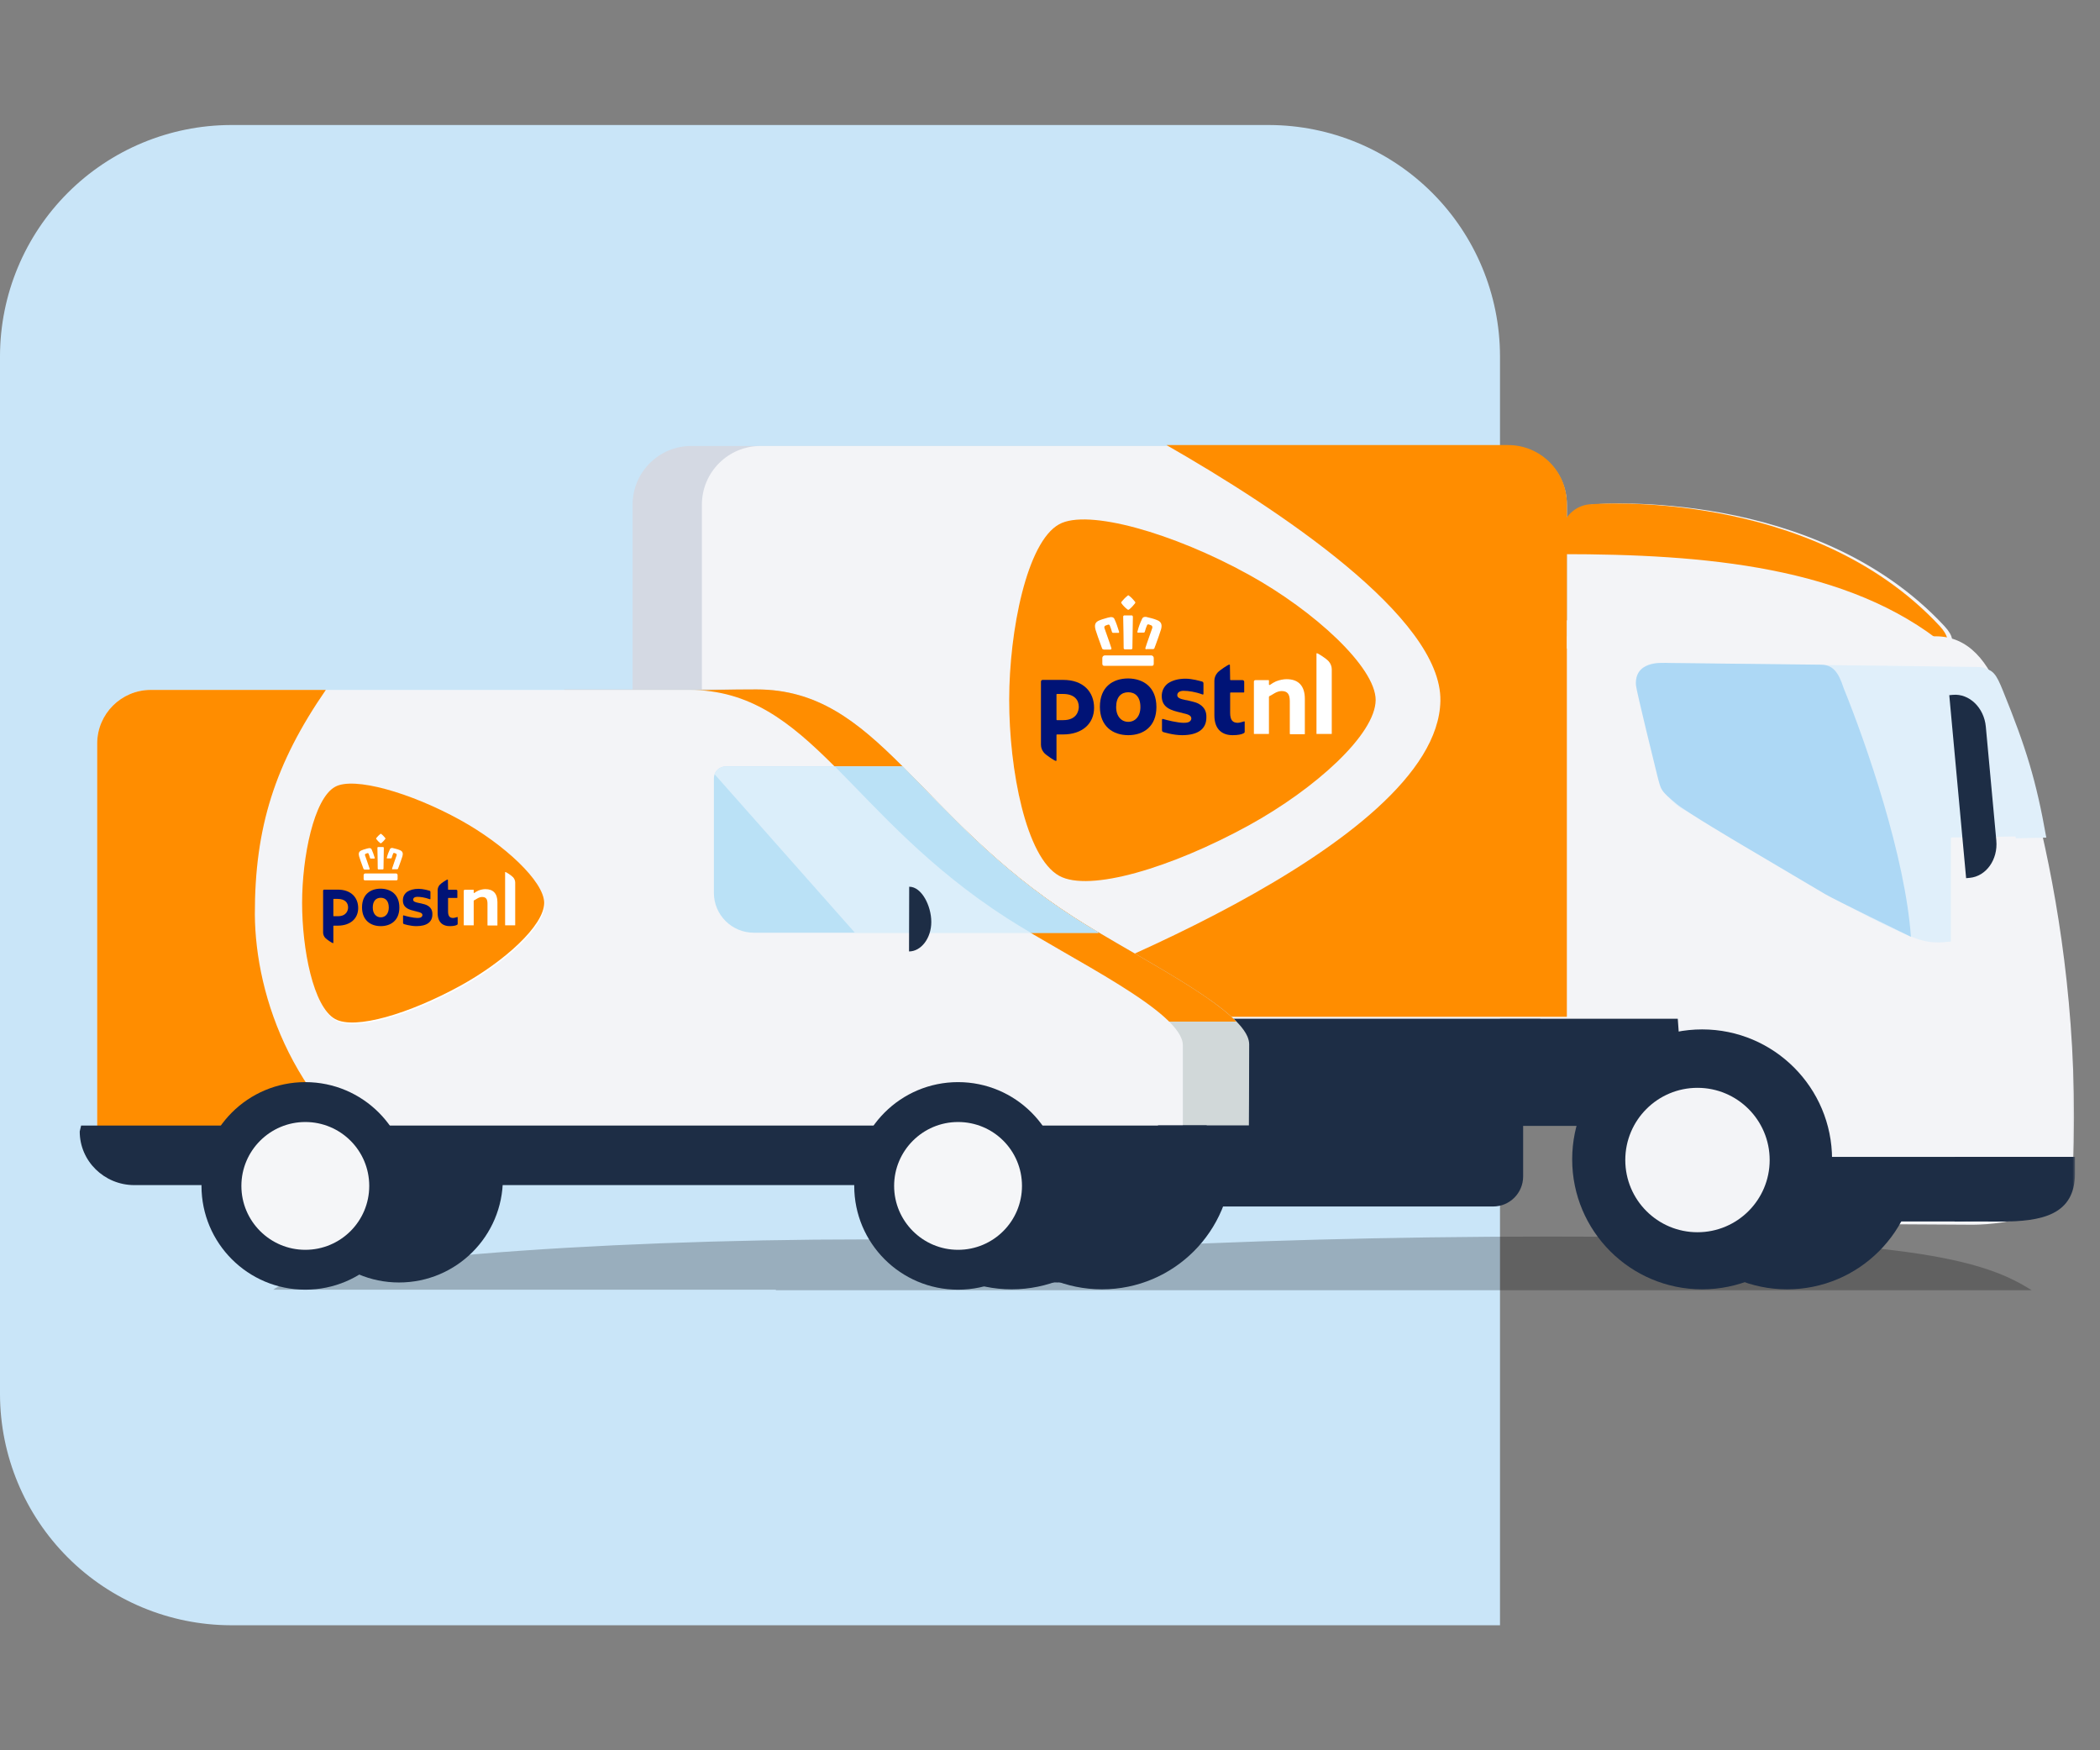 <svg width="420" height="350" viewBox="0 0 420 350" fill="none" xmlns="http://www.w3.org/2000/svg">
<rect x="0" y="0" width="420" height="350" fill="#808080" stroke="none"/>
<path d="M300 325V71.154C299.964 58.925 295.09 47.206 286.442 38.558C277.794 29.91 266.075 25.036 253.845 25H46.154C33.925 25.036 22.206 29.91 13.558 38.558C4.91 47.206 0.036 58.925 0 71.154L0 278.845C0.036 291.075 4.91 302.794 13.558 311.442C22.206 320.09 33.925 324.964 46.154 325H300Z" fill="#C9E5F8"/>
<mask id="mask0_9124_2799" style="mask-type:alpha" maskUnits="userSpaceOnUse" x="0" y="25" width="415" height="300">
<path d="M40 325C17.909 325 0 305.812 0 282.143V71.154C0.036 58.925 4.852 47.206 13.397 38.558C21.942 29.91 33.521 25.036 45.605 25H369.395C381.479 25.036 393.058 29.91 401.603 38.558C410.148 47.206 414.964 58.925 415 71.154V278.845C414.964 291.075 410.148 302.794 401.603 311.442C393.058 320.09 381.479 324.964 369.395 325H40Z" fill="white"/>
</mask>
<g mask="url(#mask0_9124_2799)">
<path opacity="0.24" d="M309.492 247.274C381.626 247.274 396.77 251.942 406.325 258H155.099C155.153 257.966 155.209 257.931 155.267 257.897H54.662C62 252.196 117.885 247.841 173.321 247.841C194.871 247.841 209.804 248.503 220.439 249.645C246.756 248.154 278.177 247.274 309.492 247.274Z" fill="black"/>
<path d="M288.941 203.722L126.519 203.722V100.918C126.519 94.436 131.774 89.181 138.255 89.181L277.205 89.181C283.687 89.181 288.941 94.436 288.941 100.918V203.722Z" fill="#D4D9E3"/>
<path d="M313.373 203.722L140.378 203.722V100.918C140.378 94.436 145.632 89.181 152.114 89.181L301.637 89.181C308.119 89.181 313.373 94.436 313.373 100.918V203.722Z" fill="#F3F4F7"/>
<path d="M388.118 129.909C388.118 129.909 392.779 129.386 388.848 125.161C362.962 97.357 319.363 100.823 319.363 100.823C316.059 100.832 313.382 103.508 313.373 106.812V129.914L388.118 129.909Z" fill="#F3F4F7"/>
<path d="M389.324 128.921C389.696 128.364 389.687 127.065 387.934 125.18C362.044 97.376 318.445 100.82 318.445 100.82C315.145 100.82 312.311 103.518 312.311 106.81V110.812C340.878 110.812 369.837 113.254 389.118 129.119C389.192 129.059 389.261 128.993 389.324 128.921Z" fill="#FF8D00"/>
<path d="M320.038 127.241H387.155C393.755 127.241 397.765 132.377 400.393 139.616C400.393 139.616 416.861 179.899 414.592 233.37C414.084 245.379 394.296 244.896 394.296 244.896H393.627L368.431 244.752L365.502 204.032H308.062V139.216C308.059 136.039 309.319 132.991 311.566 130.745C313.812 128.498 316.86 127.237 320.038 127.241Z" fill="#F3F4F7"/>
<path d="M400.1 244.273C408.35 244.273 415 242.974 415 234.608V231.341H400.149L390.917 244.248L400.1 244.273Z" fill="#1D2D45"/>
<path d="M383.409 231.836C383.409 246.189 371.773 257.825 357.42 257.825C343.067 257.825 331.431 246.189 331.431 231.836C331.431 217.483 343.067 205.847 357.42 205.847C371.773 205.847 383.409 217.483 383.409 231.836Z" fill="#1D2D45"/>
<path d="M246.38 231.836C246.38 246.189 234.744 257.825 220.391 257.825C206.037 257.825 194.402 246.189 194.402 231.836C194.402 217.483 206.037 205.847 220.391 205.847C234.744 205.847 246.38 217.483 246.38 231.836Z" fill="#1D2D45"/>
<path d="M140.227 217.531V219.149C140.236 222.453 142.913 225.129 146.217 225.138H327.227C330.532 225.129 333.208 222.453 333.217 219.149V217.531L140.227 217.531Z" fill="#1D2D45"/>
<path d="M118.332 203.722L117.92 204.102C117.92 212.352 124.702 218.998 133.068 218.998H334.137C342.507 218.998 349.289 212.332 349.289 204.102V203.722H118.332Z" fill="#1D2D45"/>
<path d="M310.163 127.241H378.67C385.28 127.241 390.742 132.567 391.924 139.532C391.924 139.532 408.738 181.602 404.859 232.648C403.776 246.898 397.422 238.499 397.422 238.499L390.849 244.088L338.476 243.944L335.538 203.501H298.153V139.135C298.15 135.976 299.415 132.947 301.668 130.715C303.922 128.483 306.979 127.233 310.163 127.241Z" fill="#F3F4F7"/>
<path d="M390.917 244.273C399.167 244.273 405.817 242.974 405.817 234.608V231.341H390.946L390.917 244.273Z" fill="#1D2D45"/>
<path d="M366.413 231.836C366.413 246.189 354.778 257.825 340.424 257.825C326.071 257.825 314.436 246.189 314.436 231.836C314.436 217.483 326.071 205.847 340.424 205.847C354.778 205.847 366.413 217.483 366.413 231.836Z" fill="#1D2D45"/>
<path d="M353.934 231.97C353.934 239.944 347.47 246.408 339.496 246.408C331.522 246.408 325.058 239.944 325.058 231.97C325.058 223.996 331.522 217.531 339.496 217.531C347.47 217.531 353.934 223.996 353.934 231.97Z" fill="#F3F4F7"/>
<path d="M228.321 231.836C228.321 246.189 216.685 257.825 202.332 257.825C187.979 257.825 176.343 246.189 176.343 231.836C176.343 217.483 187.979 205.847 202.332 205.847C216.685 205.847 228.321 217.483 228.321 231.836Z" fill="#1D2D45"/>
<path d="M216.905 231.97C216.905 239.944 210.441 246.408 202.467 246.408C194.493 246.408 188.028 239.944 188.028 231.97C188.028 223.996 194.493 217.531 202.467 217.531C210.441 217.531 216.905 223.996 216.905 231.97Z" fill="#F3F4F7"/>
<path d="M236.892 217.531V235.27C236.901 238.574 239.577 241.251 242.881 241.26H298.638C301.942 241.251 304.619 238.574 304.628 235.27V217.531H236.892Z" fill="#1D2D45"/>
<path d="M408.648 167.175C406.619 155.727 404.441 149.263 399.758 137.737C398.756 134.627 397.956 133.377 395.555 133.377L331.614 132.552C329.213 132.552 326.742 134.268 327.249 136.921L332.097 157.378C332.097 157.378 334.394 160.896 337.146 162.122C337.34 162.204 337.81 162.431 338.515 162.777C343.697 165.917 364.294 179.217 380.098 186.407C384.982 188.626 386.793 188.659 390.18 188.271V167.472L408.648 167.175Z" fill="#E0EFFA"/>
<path d="M301.639 89H233.3C255.618 101.788 288.397 123.446 288.079 140.153C287.535 169.289 209.795 198.409 195.464 203.322H313.371V100.736C313.371 94.256 308.119 89.002 301.639 89Z" fill="#FF8D00"/>
<path d="M249.506 115.085C262.533 122.27 274.739 133.505 274.739 140.015C274.691 146.862 262.726 157.664 249.506 164.945C234.115 173.383 217.759 178.302 211.776 174.975C205.166 171.31 201.837 153.902 201.837 140.015C201.837 126.224 205.359 108.576 211.776 105.056C217.421 101.921 234.501 106.791 249.506 115.085Z" fill="white"/>
<path d="M275.132 139.983C275.132 133.438 262.86 122.142 249.763 114.919C234.677 106.58 217.505 101.684 211.83 104.835C205.378 108.374 201.837 126.118 201.837 139.983C201.837 153.945 205.184 171.446 211.83 175.131C217.845 178.476 234.289 173.531 249.763 165.047C263.054 157.727 275.084 146.867 275.132 139.983ZM258.009 146.77C257.961 146.77 257.961 146.722 257.961 146.722V140.225C257.961 138.771 257.476 138.189 256.311 138.189C255.923 138.189 255.39 138.335 254.905 138.625C254.42 138.916 254.031 139.159 253.886 139.207C253.837 139.256 253.789 139.304 253.789 139.353V146.722C253.789 146.77 253.74 146.77 253.74 146.77H250.83C250.781 146.77 250.781 146.722 250.781 146.722V136.298C250.781 136.104 250.927 136.007 251.073 136.007H253.74C253.789 136.007 253.789 136.056 253.789 136.056V136.88C253.789 136.929 253.837 136.977 253.886 136.977H253.934L254.031 136.929C254.371 136.686 254.856 136.395 255.196 136.25C255.923 135.959 256.699 135.814 257.33 135.814C259.707 135.814 260.968 137.171 260.968 139.74V146.77C260.968 146.819 260.92 146.819 260.92 146.819H258.009V146.77ZM263.345 146.77C263.296 146.77 263.296 146.722 263.296 146.722V130.723C263.296 130.675 263.296 130.626 263.393 130.626C263.587 130.626 265.188 131.644 265.722 132.226C266.11 132.662 266.352 133.244 266.352 133.826V146.722C266.352 146.77 266.304 146.77 266.304 146.77H263.345ZM220.852 133.147C220.61 133.147 220.464 133.002 220.464 132.711V131.547C220.464 131.305 220.707 131.063 220.949 131.063H230.263C230.505 131.063 230.748 131.305 230.748 131.547V132.711C230.748 133.002 230.651 133.147 230.36 133.147H220.852ZM229.293 129.851C229.196 129.851 229.147 129.802 229.099 129.754C229.05 129.705 229.05 129.608 229.099 129.511C229.39 128.542 230.457 125.633 230.457 125.584C230.505 125.39 230.457 125.148 230.263 125.051L229.729 124.857C229.681 124.857 229.681 124.857 229.632 124.857C229.535 124.857 229.487 124.906 229.438 124.954C229.244 125.439 229.099 125.778 228.953 126.36C228.905 126.457 228.856 126.505 228.711 126.505H227.643C227.546 126.505 227.498 126.505 227.498 126.457C227.449 126.408 227.449 126.36 227.498 126.263C227.74 125.293 228.031 124.566 228.42 123.742C228.468 123.597 228.662 123.354 229.002 123.354C229.05 123.354 229.147 123.354 229.196 123.354C229.535 123.451 229.923 123.548 230.36 123.645C230.699 123.742 231.039 123.839 231.378 123.984C232.446 124.372 232.397 125.148 232.203 125.875C232.058 126.36 231.476 128.057 231.087 129.075C230.99 129.269 230.942 129.463 230.893 129.608C230.845 129.705 230.748 129.802 230.602 129.802H229.293V129.851ZM224.975 129.851C224.733 129.851 224.733 129.608 224.733 129.608C224.733 129.56 224.684 124.13 224.636 123.354C224.636 123.306 224.636 123.16 224.733 123.112C224.781 123.063 224.83 123.063 224.878 123.063C224.975 123.063 225.267 123.063 225.606 123.063C225.946 123.063 226.237 123.063 226.334 123.063C226.382 123.063 226.431 123.063 226.479 123.112C226.576 123.209 226.576 123.306 226.576 123.354C226.576 124.081 226.479 129.56 226.479 129.608C226.479 129.608 226.479 129.851 226.237 129.851H224.975ZM220.707 129.851C220.561 129.851 220.464 129.802 220.416 129.657C220.367 129.511 220.319 129.366 220.222 129.123C219.834 128.105 219.252 126.408 219.106 125.924C218.912 125.148 218.864 124.421 219.931 124.033C220.27 123.887 220.61 123.791 220.949 123.694C221.386 123.548 221.774 123.451 222.114 123.403C222.162 123.403 222.259 123.403 222.308 123.403C222.647 123.403 222.841 123.645 222.89 123.791C223.278 124.615 223.52 125.39 223.811 126.311C223.811 126.408 223.811 126.457 223.811 126.505C223.763 126.554 223.714 126.554 223.666 126.554H222.647C222.502 126.554 222.453 126.505 222.405 126.408C222.259 125.827 222.114 125.487 221.92 125.003C221.92 124.954 221.823 124.906 221.725 124.906C221.677 124.906 221.677 124.906 221.628 124.906L221.095 125.099C220.901 125.148 220.804 125.439 220.901 125.633C220.901 125.681 221.968 128.59 222.259 129.56C222.308 129.657 222.308 129.754 222.259 129.802C222.211 129.851 222.162 129.899 222.065 129.899H220.707V129.851ZM225.655 121.948C225.606 121.948 225.558 121.9 225.461 121.851C225.024 121.512 224.636 121.124 224.296 120.639C224.248 120.591 224.199 120.494 224.296 120.348C224.684 119.864 225.073 119.476 225.558 119.088C225.606 119.039 225.655 119.039 225.655 119.039C225.703 119.039 225.703 119.039 225.752 119.088C226.237 119.427 226.625 119.864 227.013 120.348C227.11 120.445 227.061 120.542 227.013 120.639C226.673 121.076 226.285 121.512 225.849 121.851C225.752 121.9 225.703 121.948 225.655 121.948Z" fill="#FF8D00"/>
<path d="M231.282 141.387C231.282 145.217 228.76 147.011 225.655 147.011C222.502 147.011 219.98 145.169 219.98 141.339C219.98 137.412 222.502 135.667 225.655 135.667C228.76 135.715 231.282 137.46 231.282 141.387ZM228.081 141.387C228.081 139.302 227.014 138.43 225.655 138.43C224.249 138.43 223.23 139.351 223.23 141.387C223.23 143.278 224.297 144.344 225.655 144.344C227.014 144.344 228.081 143.278 228.081 141.387Z" fill="#001376"/>
<path d="M245.981 133.001C245.981 132.904 245.932 132.904 245.835 132.904C245.641 132.904 243.992 133.97 243.507 134.503C243.119 134.94 242.876 135.521 242.876 136.103V143.036C242.876 146.042 244.623 147.011 246.515 147.011C247.582 147.011 248.309 146.866 248.746 146.623C248.843 146.575 248.94 146.478 248.94 146.333V144.345C248.94 144.296 248.891 144.248 248.843 144.248C248.746 144.248 248.018 144.539 247.582 144.539C246.612 144.539 246.029 144.102 246.029 142.551V138.576C246.029 138.527 246.078 138.479 246.126 138.479H248.746C248.794 138.479 248.843 138.43 248.843 138.382V136.346C248.843 136.152 248.697 136.006 248.503 136.006H246.126C246.078 136.006 246.029 135.958 246.029 135.909L245.981 133.001Z" fill="#001376"/>
<path d="M208.193 136.297C208.193 136.103 208.338 135.958 208.532 135.958H212.656C216.682 135.958 218.816 138.382 218.816 141.533C218.816 144.684 216.488 146.866 212.607 146.866H211.394C211.346 146.866 211.297 146.914 211.297 146.962V152.053C211.297 152.15 211.249 152.15 211.152 152.15C210.958 152.15 209.309 151.083 208.823 150.55C208.435 150.114 208.193 149.532 208.193 148.95V136.297ZM215.76 141.339C215.76 139.981 214.887 138.769 212.607 138.769H211.394C211.346 138.769 211.297 138.818 211.297 138.866V143.908C211.297 143.957 211.346 144.005 211.394 144.005H212.656C215.372 144.005 215.76 142.114 215.76 141.339Z" fill="#001376"/>
<path d="M240.013 140.904C239.383 140.467 238.607 140.322 237.83 140.128C237.685 140.08 237.2 139.983 237.103 139.983C236.181 139.789 235.454 139.595 235.454 139.013C235.454 138.48 235.939 138.14 236.715 138.14C237.685 138.14 239.043 138.334 240.498 138.868C240.547 138.916 240.692 138.868 240.692 138.771V136.637C240.692 136.492 240.595 136.347 240.45 136.298C239.916 136.153 238.413 135.716 237.103 135.716C235.648 135.716 234.483 136.056 233.61 136.637C232.786 137.268 232.349 138.14 232.349 139.207C232.349 141.582 234.338 142.067 236.181 142.504C236.472 142.552 236.424 142.552 236.521 142.6C237.394 142.794 238.267 142.988 238.267 143.667C238.267 143.861 238.17 144.055 238.025 144.2C237.782 144.443 237.442 144.54 236.715 144.54C235.551 144.54 233.319 144.006 232.592 143.764H232.543C232.446 143.764 232.398 143.812 232.398 143.909V146.043C232.398 146.188 232.495 146.333 232.64 146.382C232.64 146.382 234.58 147.012 236.424 147.012C239.625 147.012 241.275 145.752 241.275 143.473C241.323 142.31 240.886 141.485 240.013 140.904Z" fill="#001376"/>
<path d="M403.173 167.631L409.261 167.495C407.232 156.047 405.239 149.579 400.561 138.053C399.274 134.897 398.594 133.684 396.193 133.684L393.041 133.614C394.633 136.762 399.278 150.367 403.173 167.631Z" fill="#E0EFFA"/>
<path d="M348.153 168.815C348.153 168.815 363.367 177.791 365.021 178.794C366.675 179.796 382.182 187.329 382.182 187.329C381.064 171.418 373.383 149.055 368.701 137.529C367.699 134.419 366.564 132.917 364.163 132.917L333.991 132.579C332.127 132.529 326.871 132.142 327.197 137.071C327.259 138.041 331.067 153.572 331.413 154.913C332.238 158.155 332.127 158.093 335.307 160.754C337.254 162.392 348.153 168.815 348.153 168.815Z" fill="#ADD8F5"/>
<path d="M393.225 175.608L393.934 175.542C397.235 175.241 399.611 171.887 399.264 168.088L397.164 145.304C396.814 141.505 393.844 138.646 390.564 138.947L389.854 139.013L393.225 175.608Z" fill="#1D2D45"/>
<rect x="360.112" y="231.341" width="31.991" height="12.912" fill="#1D2D45"/>
<path d="M381.402 129.681H313.373V124.054L381.402 125.675V129.681Z" fill="#F3F4F7"/>
<path d="M232.243 235.703C232.243 247.168 222.95 256.455 211.479 256.455C200.007 256.455 190.714 247.168 190.714 235.703C190.714 224.237 200.007 214.95 211.479 214.95C222.95 214.95 232.243 224.237 232.243 235.703Z" fill="#1D2D45"/>
<path d="M239.037 236.792H201.417L112.814 137.863H151.332C175.621 137.863 183.087 163.1 214.907 183.5C226.7 191.059 246.567 200.602 249.483 207.264C249.707 207.808 249.836 208.321 249.836 208.833C249.836 216.135 249.772 226.063 249.772 226.063C249.772 231.988 239.037 236.792 239.037 236.792Z" fill="#D1D8D9"/>
<path d="M247.272 204.285C241.087 197.944 225.033 190.002 214.907 183.5C183.087 163.1 175.621 137.863 151.299 137.863C130.535 137.863 112.782 139.753 112.782 139.753L172.288 204.285H247.272Z" fill="#FF8D00"/>
<path d="M250.7 225.038H174.884V236.92H239.837C245.83 236.92 250.7 232.148 250.7 226.223V225.038Z" fill="#1D2D45"/>
<path d="M100.574 235.703C100.574 247.168 91.281 256.455 79.809 256.455C68.337 256.455 59.044 247.168 59.044 235.703C59.044 224.237 68.337 214.95 79.809 214.95C91.281 214.95 100.574 224.237 100.574 235.703Z" fill="#1D2D45"/>
<path d="M225.642 236.248H30.172C24.244 236.248 19.438 232.18 19.438 226.224V148.688C19.438 142.764 24.244 137.96 30.172 137.96H137.809C162.13 137.96 169.597 163.228 201.449 183.661C214.234 191.86 236.569 202.332 236.569 209.026V226.256" fill="#F3F4F7"/>
<path d="M65.165 137.96H30.172C24.244 137.96 19.438 142.764 19.438 148.688V226.256C19.438 232.18 24.244 236.28 30.172 236.28H81.763C58.692 222.348 51.097 199.258 50.969 182.892C50.937 165.438 55.007 152.692 65.165 137.96Z" fill="#FF8D00"/>
<path d="M215.004 183.596C199.174 173.444 189.4 162.107 180.556 153.268H145.147C143.833 153.268 142.776 154.325 142.776 155.638V178.536C142.776 182.956 146.365 186.511 150.755 186.511H219.81C218.112 185.518 216.478 184.557 215.004 183.596Z" fill="#BAE1F6"/>
<path d="M180.459 153.268H145.114C144.089 153.268 143.256 153.908 142.903 154.805L170.974 186.511H219.681C217.983 185.518 216.381 184.525 214.875 183.564C199.077 173.444 189.303 162.107 180.459 153.268Z" fill="#DBEEFA"/>
<path d="M201.48 183.661C202.922 184.589 204.525 185.55 206.191 186.543H219.714C218.015 185.55 216.413 184.557 214.907 183.596C199.077 173.444 189.304 162.107 180.459 153.268H166.969C175.813 162.139 185.618 173.476 201.48 183.661Z" fill="#BAE1F6"/>
<path d="M16.233 225.038L15.945 226.255C15.945 232.18 20.848 236.984 26.872 236.984H225.674C231.699 236.984 236.601 232.18 236.601 226.255V225.07H16.233V225.038Z" fill="#1D2D45"/>
<path d="M81.828 237.143C81.828 248.609 72.535 257.896 61.063 257.896C49.591 257.896 40.298 248.609 40.298 237.143C40.298 225.678 49.591 216.39 61.063 216.39C72.535 216.39 81.828 225.678 81.828 237.143Z" fill="#1D2D45"/>
<path d="M73.848 237.144C73.848 244.222 68.112 249.923 61.062 249.923C54.013 249.923 48.277 244.19 48.277 237.144C48.277 230.098 54.013 224.366 61.062 224.366C68.112 224.366 73.848 230.066 73.848 237.144Z" fill="#F5F6F8"/>
<path d="M212.376 237.143C212.376 248.609 203.083 257.896 191.611 257.896C180.14 257.896 170.847 248.609 170.847 237.143C170.847 225.678 180.14 216.39 191.611 216.39C203.083 216.39 212.376 225.678 212.376 237.143Z" fill="#1D2D45"/>
<path d="M204.397 237.144C204.397 244.222 198.661 249.923 191.611 249.923C184.561 249.923 178.825 244.19 178.825 237.144C178.825 230.098 184.561 224.366 191.611 224.366C198.693 224.366 204.397 230.066 204.397 237.144Z" fill="#F5F6F8"/>
<path d="M181.869 177.319C181.837 177.319 181.837 177.319 181.837 177.319L181.805 190.257C181.773 190.257 181.805 190.257 181.805 190.257C184.209 190.257 186.259 187.631 186.259 184.364C186.259 181.098 184.305 177.319 181.869 177.319Z" fill="#1D2D45"/>
<path d="M241.344 225.038H231.602V229.81H241.344V225.038Z" fill="#1D2D45"/>
<path d="M92.219 164.281C100.871 169.053 108.978 176.515 108.978 180.839C108.946 185.387 100.999 192.56 92.219 197.396C81.997 203.001 71.134 206.268 67.16 204.058C62.77 201.624 60.559 190.062 60.559 180.839C60.559 171.679 62.898 159.958 67.16 157.62C70.909 155.538 82.253 158.773 92.219 164.281Z" fill="white"/>
<path d="M108.841 180.554C108.841 176.23 100.734 168.768 92.082 163.996C82.116 158.488 70.772 155.253 67.023 157.335C62.761 159.673 60.422 171.394 60.422 180.554C60.422 189.777 62.633 201.339 67.023 203.773C70.996 205.982 81.859 202.716 92.082 197.111C100.862 192.275 108.809 185.101 108.841 180.554ZM97.529 185.037C97.497 185.037 97.497 185.005 97.497 185.005V180.714C97.497 179.753 97.177 179.369 96.407 179.369C96.151 179.369 95.799 179.465 95.478 179.657C95.158 179.849 94.901 180.009 94.805 180.041C94.773 180.073 94.741 180.105 94.741 180.137V185.005C94.741 185.037 94.709 185.037 94.709 185.037H92.787C92.754 185.037 92.754 185.005 92.754 185.005V178.12C92.754 177.992 92.851 177.928 92.947 177.928H94.709C94.741 177.928 94.741 177.96 94.741 177.96V178.504C94.741 178.536 94.773 178.568 94.805 178.568H94.837L94.901 178.536C95.126 178.376 95.446 178.184 95.671 178.088C96.151 177.896 96.664 177.799 97.081 177.799C98.651 177.799 99.484 178.696 99.484 180.394V185.037C99.484 185.069 99.452 185.069 99.452 185.069H97.529V185.037ZM101.054 185.037C101.022 185.037 101.022 185.005 101.022 185.005V174.437C101.022 174.405 101.022 174.373 101.086 174.373C101.214 174.373 102.272 175.045 102.624 175.43C102.88 175.718 103.041 176.102 103.041 176.486V185.005C103.041 185.037 103.009 185.037 103.009 185.037H101.054ZM72.983 176.038C72.823 176.038 72.727 175.942 72.727 175.75V174.981C72.727 174.821 72.887 174.661 73.047 174.661H79.2C79.36 174.661 79.52 174.821 79.52 174.981V175.75C79.52 175.942 79.456 176.038 79.264 176.038H72.983ZM78.559 173.86C78.495 173.86 78.463 173.828 78.431 173.796C78.399 173.764 78.399 173.7 78.431 173.636C78.623 172.996 79.328 171.074 79.328 171.042C79.36 170.914 79.328 170.754 79.2 170.69L78.847 170.562C78.815 170.562 78.815 170.562 78.783 170.562C78.719 170.562 78.687 170.594 78.655 170.626C78.527 170.946 78.431 171.17 78.335 171.554C78.303 171.618 78.27 171.65 78.174 171.65H77.469C77.405 171.65 77.373 171.65 77.373 171.618C77.341 171.586 77.341 171.554 77.373 171.49C77.534 170.85 77.726 170.369 77.982 169.825C78.014 169.729 78.142 169.569 78.367 169.569C78.399 169.569 78.463 169.569 78.495 169.569C78.719 169.633 78.975 169.697 79.264 169.761C79.488 169.825 79.713 169.889 79.937 169.985C80.642 170.241 80.61 170.754 80.482 171.234C80.385 171.554 80.001 172.675 79.745 173.348C79.68 173.476 79.648 173.604 79.616 173.7C79.584 173.764 79.52 173.828 79.424 173.828H78.559V173.86ZM75.707 173.86C75.547 173.86 75.547 173.7 75.547 173.7C75.547 173.668 75.515 170.081 75.483 169.569C75.483 169.537 75.483 169.441 75.547 169.409C75.579 169.377 75.611 169.377 75.643 169.377C75.707 169.377 75.899 169.377 76.124 169.377C76.348 169.377 76.54 169.377 76.604 169.377C76.636 169.377 76.668 169.377 76.7 169.409C76.764 169.473 76.764 169.537 76.764 169.569C76.764 170.049 76.7 173.668 76.7 173.7C76.7 173.7 76.7 173.86 76.54 173.86H75.707ZM72.887 173.86C72.791 173.86 72.727 173.828 72.695 173.732C72.663 173.636 72.631 173.54 72.567 173.38C72.31 172.707 71.926 171.586 71.83 171.266C71.701 170.754 71.669 170.273 72.374 170.017C72.599 169.921 72.823 169.857 73.047 169.793C73.336 169.697 73.592 169.633 73.816 169.601C73.848 169.601 73.912 169.601 73.945 169.601C74.169 169.601 74.297 169.761 74.329 169.857C74.585 170.401 74.746 170.914 74.938 171.522C74.938 171.586 74.938 171.618 74.938 171.65C74.906 171.682 74.874 171.682 74.842 171.682H74.169C74.073 171.682 74.041 171.65 74.009 171.586C73.912 171.202 73.816 170.978 73.688 170.658C73.688 170.626 73.624 170.594 73.56 170.594C73.528 170.594 73.528 170.594 73.496 170.594L73.143 170.722C73.015 170.754 72.951 170.946 73.015 171.074C73.015 171.106 73.72 173.028 73.912 173.668C73.945 173.732 73.945 173.796 73.912 173.828C73.88 173.86 73.848 173.892 73.784 173.892H72.887V173.86ZM76.156 168.64C76.124 168.64 76.091 168.608 76.027 168.576C75.739 168.352 75.483 168.096 75.258 167.775C75.226 167.743 75.194 167.679 75.258 167.583C75.515 167.263 75.771 167.007 76.091 166.75C76.124 166.718 76.156 166.718 76.156 166.718C76.188 166.718 76.188 166.718 76.22 166.75C76.54 166.975 76.796 167.263 77.053 167.583C77.117 167.647 77.085 167.711 77.053 167.775C76.829 168.064 76.572 168.352 76.284 168.576C76.22 168.608 76.188 168.64 76.156 168.64Z" fill="#FF8D00"/>
<path d="M79.873 181.482C79.873 184.012 78.206 185.197 76.155 185.197C74.073 185.197 72.406 183.98 72.406 181.45C72.406 178.856 74.073 177.703 76.155 177.703C78.206 177.735 79.873 178.888 79.873 181.482ZM77.758 181.482C77.758 180.105 77.053 179.529 76.155 179.529C75.226 179.529 74.553 180.137 74.553 181.482C74.553 182.731 75.258 183.436 76.155 183.436C77.053 183.436 77.758 182.731 77.758 181.482Z" fill="#001376"/>
<path d="M89.582 175.942C89.582 175.878 89.55 175.878 89.486 175.878C89.357 175.878 88.268 176.583 87.947 176.935C87.691 177.223 87.531 177.607 87.531 177.992V182.571C87.531 184.557 88.684 185.198 89.934 185.198C90.639 185.198 91.12 185.101 91.408 184.941C91.472 184.909 91.536 184.845 91.536 184.749V183.436C91.536 183.404 91.504 183.372 91.472 183.372C91.408 183.372 90.927 183.564 90.639 183.564C89.998 183.564 89.614 183.276 89.614 182.251V179.625C89.614 179.593 89.646 179.561 89.678 179.561H91.408C91.44 179.561 91.472 179.529 91.472 179.497V178.152C91.472 178.024 91.376 177.928 91.248 177.928H89.678C89.646 177.928 89.614 177.896 89.614 177.864L89.582 175.942Z" fill="#001376"/>
<path d="M64.62 178.12C64.62 177.992 64.716 177.896 64.844 177.896H67.568C70.227 177.896 71.637 179.497 71.637 181.579C71.637 183.66 70.099 185.102 67.536 185.102H66.734C66.703 185.102 66.671 185.134 66.671 185.166V188.528C66.671 188.592 66.638 188.592 66.574 188.592C66.446 188.592 65.357 187.888 65.036 187.536C64.78 187.247 64.62 186.863 64.62 186.479V178.12ZM69.618 181.451C69.618 180.554 69.042 179.753 67.536 179.753H66.734C66.703 179.753 66.671 179.785 66.671 179.817V183.148C66.671 183.18 66.703 183.212 66.734 183.212H67.568C69.362 183.212 69.618 181.963 69.618 181.451Z" fill="#001376"/>
<path d="M85.641 181.162C85.224 180.874 84.711 180.778 84.199 180.65C84.103 180.618 83.782 180.554 83.718 180.554C83.109 180.426 82.629 180.298 82.629 179.913C82.629 179.561 82.949 179.337 83.462 179.337C84.103 179.337 85 179.465 85.961 179.817C85.993 179.849 86.089 179.817 86.089 179.753V178.344C86.089 178.248 86.025 178.152 85.929 178.12C85.576 178.024 84.583 177.736 83.718 177.736C82.757 177.736 81.988 177.96 81.411 178.344C80.866 178.76 80.578 179.337 80.578 180.041C80.578 181.611 81.891 181.931 83.109 182.219C83.301 182.251 83.269 182.251 83.333 182.283C83.91 182.411 84.487 182.54 84.487 182.988C84.487 183.116 84.423 183.244 84.327 183.34C84.167 183.5 83.942 183.564 83.462 183.564C82.693 183.564 81.219 183.212 80.738 183.052H80.706C80.642 183.052 80.61 183.084 80.61 183.148V184.557C80.61 184.653 80.674 184.749 80.77 184.781C80.77 184.781 82.052 185.198 83.269 185.198C85.384 185.198 86.474 184.365 86.474 182.86C86.506 182.091 86.217 181.547 85.641 181.162Z" fill="#001376"/>
</g>
</svg>
